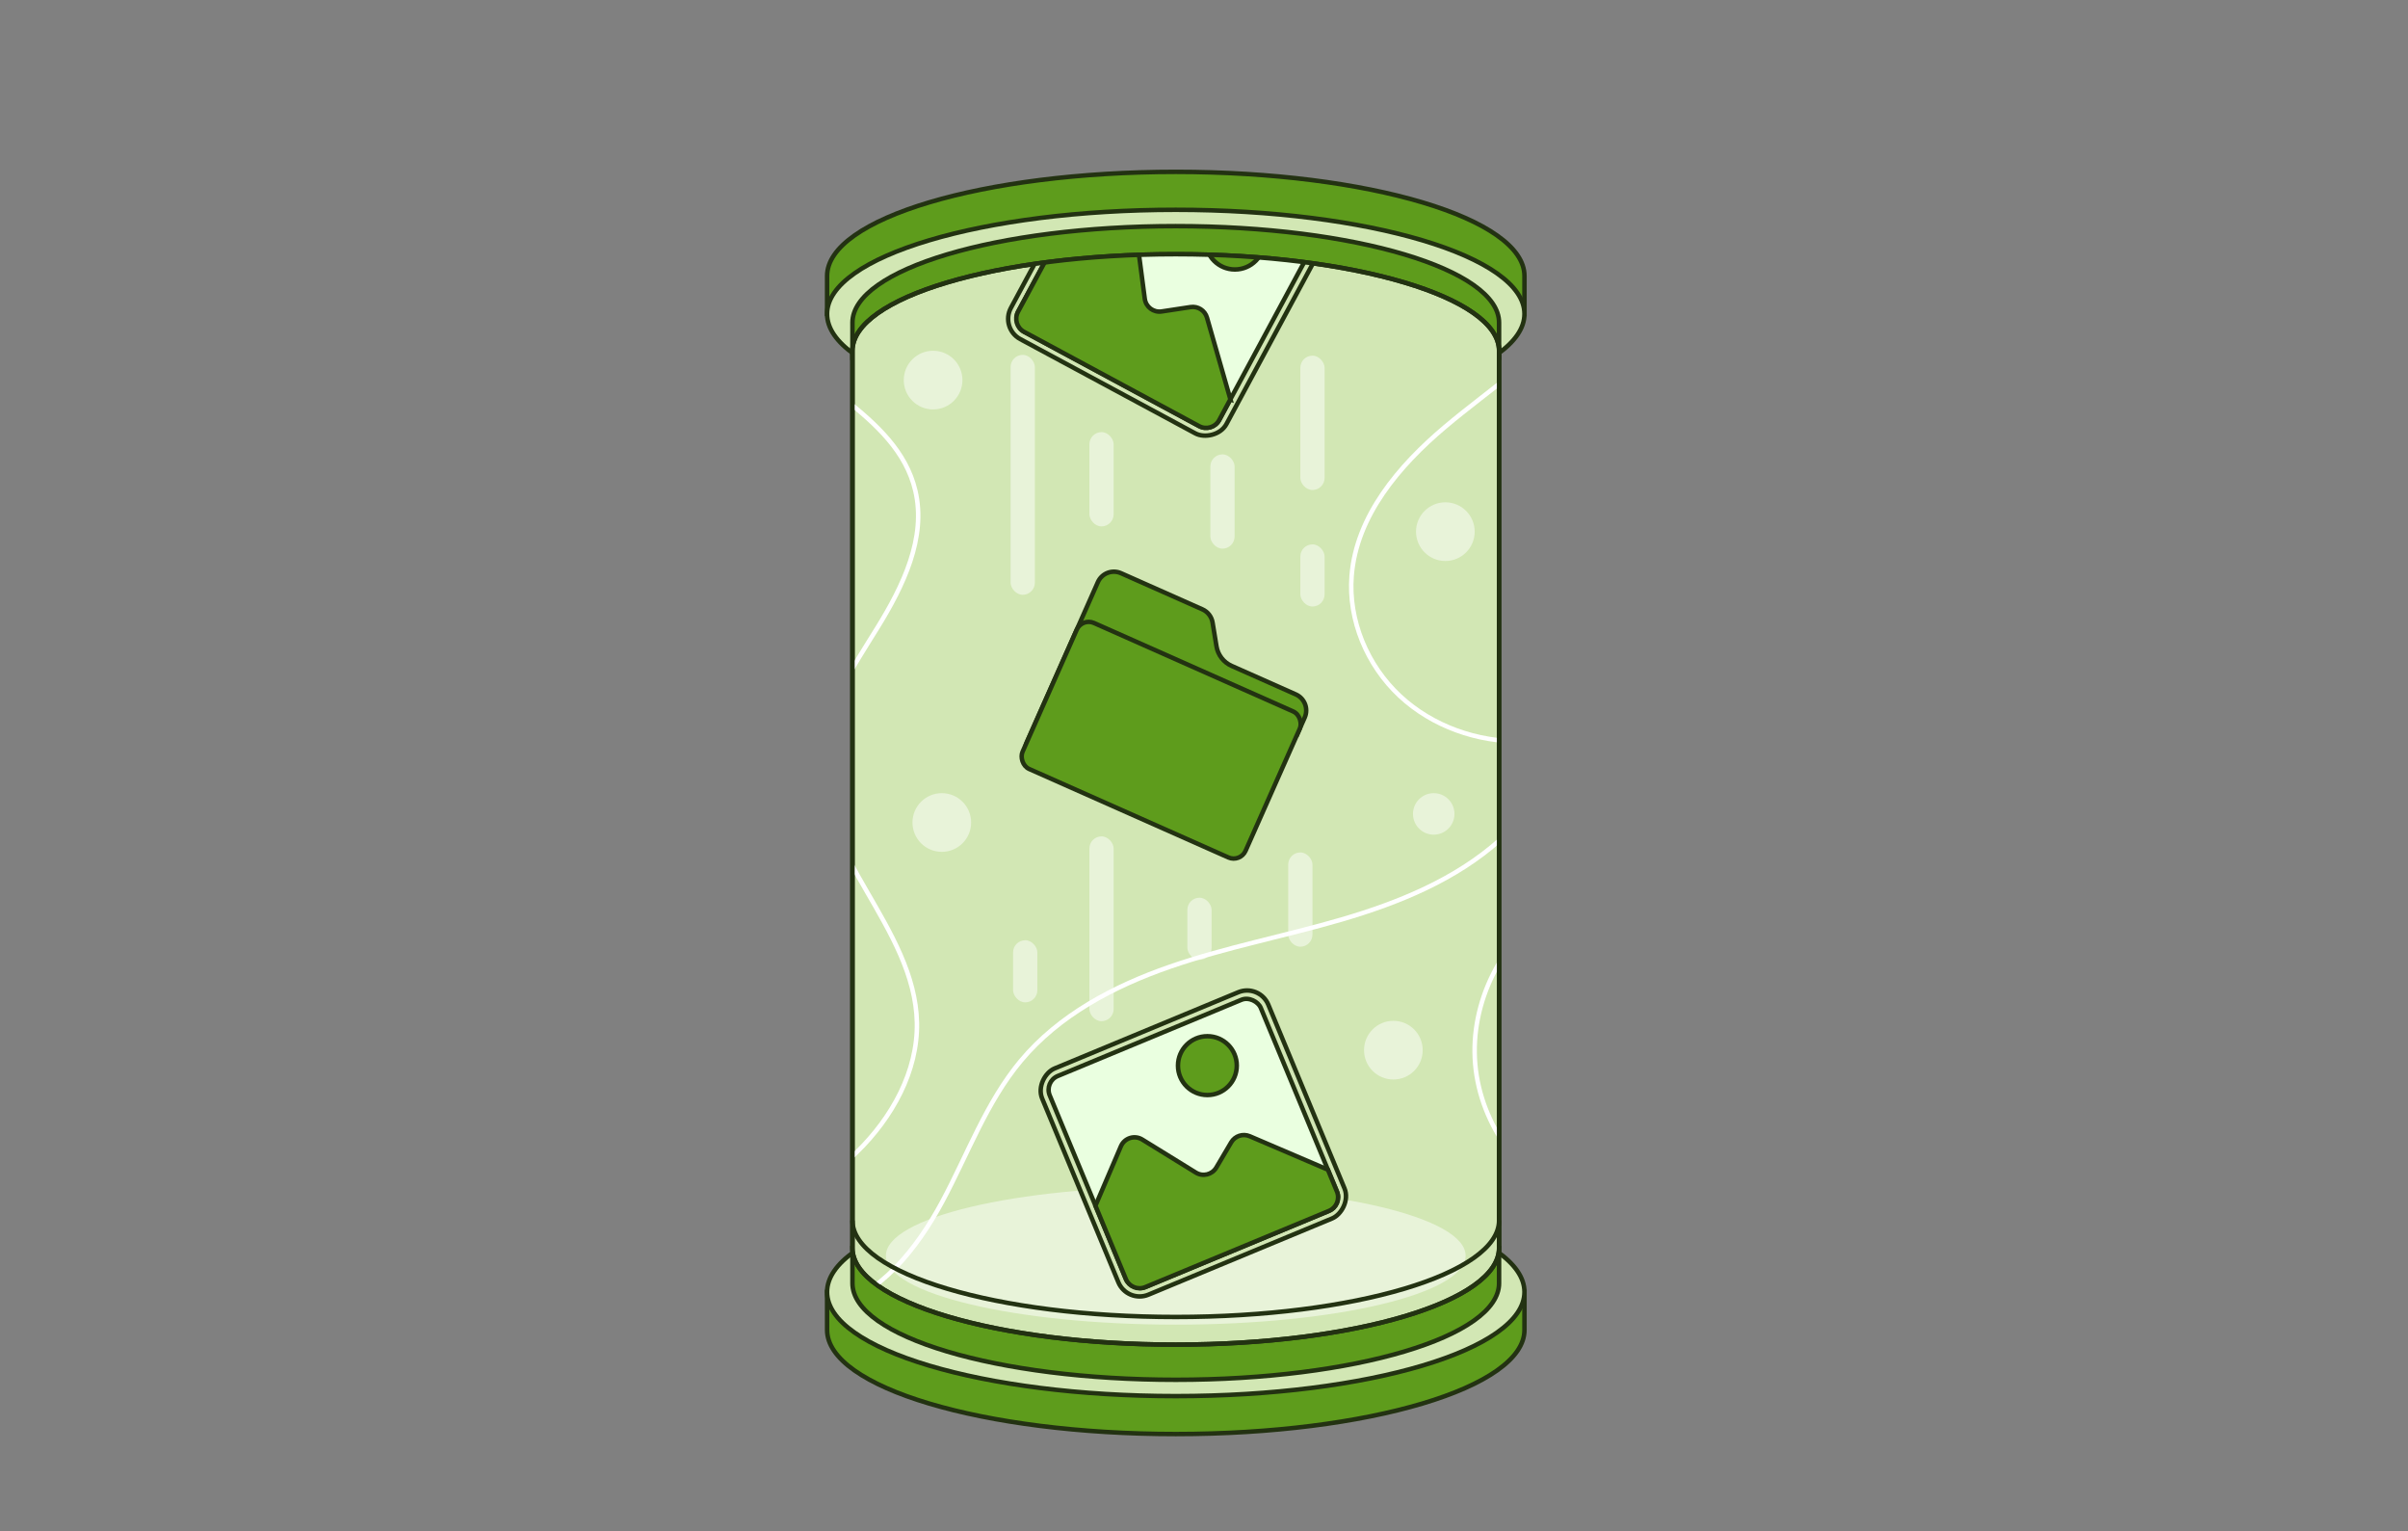 <?xml version="1.0" encoding="UTF-8"?>
<svg xmlns="http://www.w3.org/2000/svg" xmlns:xlink="http://www.w3.org/1999/xlink" viewBox="0 0 1076 684">
  <rect x="0" y="0" width="1076" height="684" fill="#808080" stroke="none"/>
  <defs>
    <style>
      .cls-1, .cls-2, .cls-3 {
        fill: none;
      }

      .cls-1, .cls-2, .cls-4, .cls-5, .cls-6 {
        stroke-miterlimit: 10;
        stroke-width: 2px;
      }

      .cls-1, .cls-4, .cls-5, .cls-6 {
        stroke: #233212;
      }

      .cls-2 {
        stroke: #fff;
      }

      .cls-7 {
        clip-path: url(#clippath);
      }

      .cls-3, .cls-8 {
        stroke-width: 0px;
      }

      .cls-4 {
        fill: #eaffe0;
      }

      .cls-9 {
        clip-path: url(#clippath-1);
      }

      .cls-5 {
        fill: #d2e7b4;
      }

      .cls-6 {
        fill: #5e9c1c;
      }

      .cls-8 {
        fill: #fff;
        opacity: .49;
      }
    </style>
    <clipPath id="clippath">
      <path class="cls-3" d="M669.85,156.68v400.84c0,23.82-64.68,43.13-144.47,43.13s-144.47-19.31-144.47-43.13V156.68c0-23.82,64.68-43.13,144.47-43.13s144.47,19.31,144.47,43.13Z"></path>
    </clipPath>
    <clipPath id="clippath-1">
      <path class="cls-3" d="M669.85,156.68v400.84c0,23.82-64.68,43.13-144.47,43.13s-144.47-19.31-144.47-43.13V156.68c0-23.82,64.68-43.13,144.47-43.13s144.47,19.31,144.47,43.13Z"></path>
    </clipPath>
  </defs>
  <g id="Layer_2" data-name="Layer 2">
    <path class="cls-6" d="M670.52,577.14c-22.7-17.3-79.12-29.56-145.13-29.56s-122.44,12.26-145.13,29.56h-10.68v16.95c0,25.69,69.76,46.51,155.81,46.51s155.81-20.82,155.81-46.51v-16.95h-10.68Z"></path>
    <ellipse class="cls-5" cx="525.38" cy="577.14" rx="155.81" ry="46.51"></ellipse>
    <path class="cls-6" d="M659.95,557.52c-21.05-16.04-73.36-27.41-134.57-27.41s-113.52,11.36-134.57,27.41h-9.9v15.72c0,23.82,64.68,43.12,144.47,43.12s144.47-19.31,144.47-43.12v-15.72h-9.9Z"></path>
    <path class="cls-6" d="M670.52,140.23c-22.7,17.3-79.12,29.56-145.13,29.56s-122.44-12.26-145.13-29.56h-10.68v-16.95c0-25.69,69.76-46.51,155.81-46.51s155.81,20.82,155.81,46.51v16.95h-10.68Z"></path>
    <ellipse class="cls-5" cx="525.38" cy="140.23" rx="155.81" ry="46.51"></ellipse>
    <path class="cls-6" d="M659.95,159.85c-21.05,16.04-73.36,27.41-134.57,27.41s-113.52-11.36-134.57-27.41h-9.9v-15.72c0-23.82,64.68-43.12,144.47-43.12s144.47,19.31,144.47,43.12v15.72h-9.9Z"></path>
    <path class="cls-5" d="M669.85,156.68v400.84c0,23.82-64.68,43.13-144.47,43.13s-144.47-19.31-144.47-43.13V156.68c0-23.82,64.68-43.13,144.47-43.13s144.47,19.31,144.47,43.13Z"></path>
    <ellipse class="cls-8" cx="525.38" cy="560.92" rx="129.52" ry="30.81"></ellipse>
  </g>
  <g id="Layer_1" data-name="Layer 1">
    <g>
      <path class="cls-6" d="M579.3,328.88l3.7-8.34c1.76-3.96-.03-8.59-3.98-10.35l-28.68-12.73c-3.58-1.59-6.13-4.88-6.76-8.75l-1.75-10.63c-.43-2.6-2.14-4.82-4.56-5.89l-36.36-16.14c-3.95-1.75-8.58.03-10.33,3.98l-31.8,71.63c-1.03,2.31-.84,4.84.28,6.9.79,1.48,2.06,2.71,3.7,3.44l86.05,38.21c1.78.79,3.7.78,5.38.15t.02,0"></path>
      <rect class="cls-6" x="464.35" y="294.98" width="109.03" height="71.36" rx="5.82" ry="5.82" transform="translate(178.81 -182.1) rotate(23.94)"></rect>
    </g>
    <circle class="cls-8" cx="640.65" cy="363.58" r="9.27"></circle>
    <circle class="cls-8" cx="622.62" cy="469.11" r="13.11"></circle>
    <circle class="cls-8" cx="420.84" cy="367.42" r="13.11"></circle>
    <circle class="cls-8" cx="645.85" cy="237.49" r="13.11"></circle>
    <circle class="cls-8" cx="416.95" cy="169.79" r="13.11"></circle>
    <rect class="cls-8" x="451.58" y="158.52" width="10.84" height="107.18" rx="5.42" ry="5.42"></rect>
    <rect class="cls-8" x="540.84" y="202.97" width="10.84" height="42.11" rx="5.42" ry="5.42"></rect>
    <rect class="cls-8" x="486.79" y="193.03" width="10.84" height="42.11" rx="5.42" ry="5.42"></rect>
    <rect class="cls-8" x="575.63" y="380.79" width="10.84" height="42.11" rx="5.42" ry="5.42"></rect>
    <rect class="cls-8" x="581.05" y="158.87" width="10.84" height="60.02" rx="5.42" ry="5.42"></rect>
    <rect class="cls-8" x="486.79" y="373.61" width="10.84" height="82.56" rx="5.42" ry="5.42"></rect>
    <rect class="cls-8" x="581.05" y="243.17" width="10.84" height="27.76" rx="5.42" ry="5.42"></rect>
    <rect class="cls-8" x="530.56" y="401.01" width="10.84" height="27.76" rx="5.42" ry="5.42"></rect>
    <rect class="cls-8" x="452.69" y="420" width="10.84" height="27.76" rx="5.42" ry="5.42"></rect>
    <g>
      <rect class="cls-5" x="478.54" y="456.09" width="109.4" height="109.4" rx="10.27" ry="10.27" transform="translate(800.72 -177.47) rotate(67.47)"></rect>
      <rect class="cls-4" x="482.19" y="459.74" width="102.09" height="102.09" rx="6.62" ry="6.62" transform="translate(-155.02 243.31) rotate(-22.53)"></rect>
      <path class="cls-6" d="M593.37,522.52l4.04,9.75c1.4,3.38-.2,7.25-3.58,8.65l-82.08,34.05c-3.38,1.4-7.25-.2-8.65-3.58l-13.61-32.8,11.37-26.54c1.59-3.71,6.1-5.14,9.54-3.02l23.95,14.77c3.15,1.94,7.28.92,9.16-2.27l6.64-11.25c1.69-2.86,5.24-4.02,8.29-2.72l34.92,14.94Z"></path>
      <circle class="cls-6" cx="539.51" cy="476.02" r="13.14"></circle>
    </g>
    <g class="cls-7">
      <g>
        <rect class="cls-5" x="466.19" y="69.64" width="109.4" height="109.4" rx="10.27" ry="10.27" transform="translate(877.36 -275.31) rotate(118.3)"></rect>
        <rect class="cls-4" x="469.85" y="73.3" width="102.09" height="102.09" rx="6.62" ry="6.62" transform="translate(121.24 -232.12) rotate(28.3)"></rect>
        <path class="cls-6" d="M549.78,178.38l-5,9.29c-1.73,3.22-5.75,4.42-8.96,2.69l-78.23-42.13c-3.22-1.73-4.42-5.75-2.69-8.96l16.84-31.26,27.76-7.94c3.88-1.11,7.84,1.49,8.37,5.49l3.67,27.9c.48,3.67,3.88,6.22,7.54,5.67l12.91-1.96c3.28-.5,6.43,1.52,7.34,4.71l10.47,36.51Z"></path>
        <circle class="cls-6" cx="551.81" cy="107.24" r="13.14"></circle>
      </g>
    </g>
    <g class="cls-9">
      <path class="cls-2" d="M328.86,551.04c19.12-10.51,38.51-21.21,54.1-36.48,15.59-15.26,27.2-35.94,26.76-57.75-.85-42.34-45-75.45-42.97-117.75,1.04-21.62,14.11-40.49,25.47-58.91s21.77-39.88,16.8-60.95c-8.29-35.14-52.68-48.22-71.59-78.98"></path>
      <path class="cls-2" d="M369.94,584.85c23.27-6.18,39.72-26.87,51.11-48.08s19.69-44.43,35.12-62.91c17.04-20.41,41.51-33.34,66.63-42.04,25.13-8.7,51.38-13.65,76.9-21.13,25.52-7.48,50.84-17.83,70.65-35.57,19.81-17.74,33.45-43.94,30.85-70.4"></path>
      <path class="cls-2" d="M680.16,331.17c-19.93.36-40.11-6.71-54.68-20.31-14.57-13.6-23.08-33.78-21.51-53.65,2.12-26.78,21.15-49.14,41.68-66.46s43.82-32.02,59.99-53.48"></path>
      <path class="cls-2" d="M694.59,404.77c-23.55,14.59-37.79,42.99-35.4,70.6s21.3,53.13,47.01,63.46"></path>
    </g>
    <path class="cls-1" d="M669.85,156.68v400.84c0,23.82-64.68,43.13-144.47,43.13s-144.47-19.31-144.47-43.13V156.68c0-23.82,64.68-43.13,144.47-43.13s144.47,19.31,144.47,43.13Z"></path>
    <path class="cls-1" d="M669.85,545.17c0,23.82-64.68,43.13-144.47,43.13s-144.47-19.31-144.47-43.13"></path>
  </g>
</svg>
